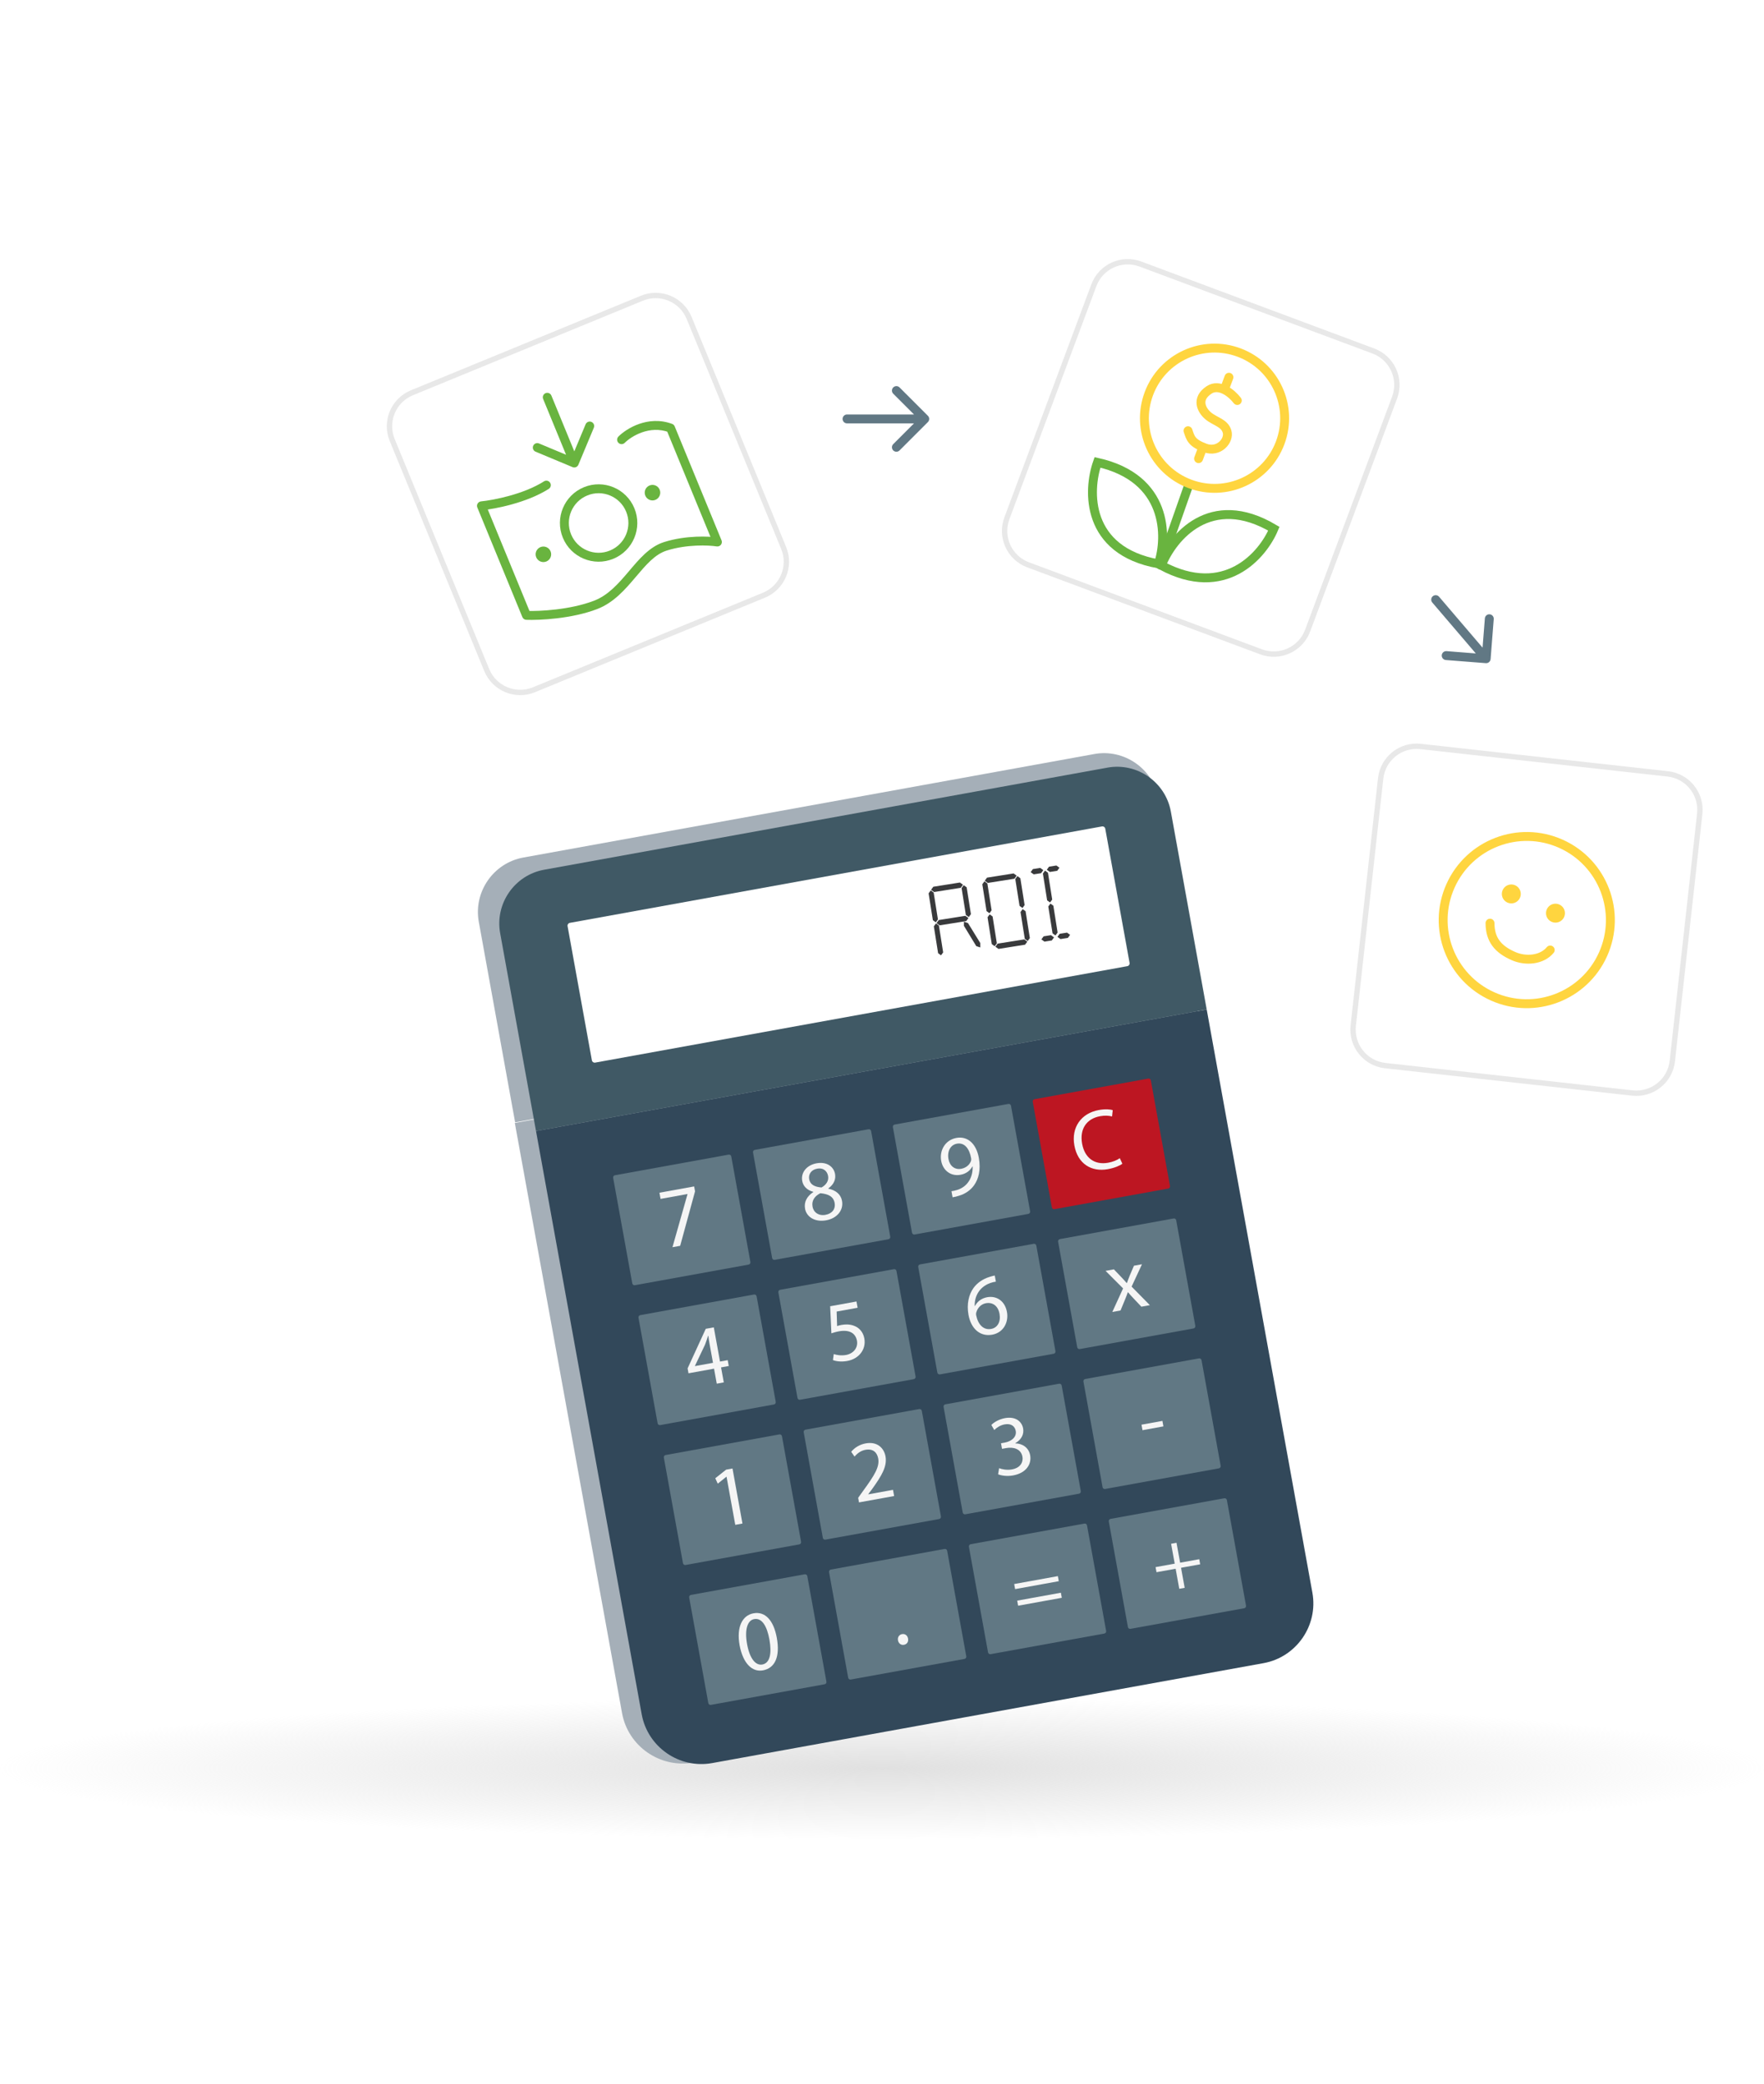 <svg width="491" height="580" viewBox="0 0 491 580" fill="none" xmlns="http://www.w3.org/2000/svg">
<rect width="491" height="580" fill="white"/>
<path d="M317.425 73.479L382.27 97.686C387.481 99.631 390.128 105.432 388.183 110.643L363.976 175.488C362.031 180.699 356.23 183.346 351.019 181.401L286.174 157.194C280.963 155.249 278.316 149.448 280.261 144.237L304.467 79.392C306.413 74.181 312.214 71.534 317.425 73.479Z" stroke="#E8E8E8" stroke-width="1.488"/>
<path d="M330.904 134.902L323.037 157.282" stroke="#69B43F" stroke-width="2.48" stroke-linecap="round"/>
<path d="M323.251 157.358C326.318 149.577 336.876 136.64 354.572 147.141C351.496 154.513 340.925 166.876 323.251 157.358Z" stroke="#69B43F" stroke-width="2.48" stroke-linecap="round"/>
<path d="M305.477 128.678C302.696 136.565 302.194 153.255 322.442 156.919C324.949 149.335 325.065 133.069 305.477 128.678Z" stroke="#69B43F" stroke-width="2.48" stroke-linecap="round"/>
<path d="M356.339 123.216C352.57 133.312 341.33 138.442 331.233 134.673C321.137 130.904 316.008 119.664 319.777 109.567C323.546 99.471 334.786 94.342 344.882 98.111C354.978 101.88 360.108 113.12 356.339 123.216Z" stroke="#FFD53F" stroke-width="2.48"/>
<path d="M344.394 111.459C342.803 109.388 339.385 106.636 336.529 108.523C332.778 111 334.446 114.191 336.32 115.75C338.248 117.352 340.83 117.673 341.544 120.095C342.277 122.582 339.273 126.099 335.454 124.674C331.635 123.248 331.366 121.93 330.675 119.87" stroke="#FFD53F" stroke-width="2.48" stroke-linecap="round"/>
<path d="M342.07 104.988L340.954 107.979" stroke="#FFD53F" stroke-width="2.48" stroke-linecap="round"/>
<path d="M333.617 127.636L334.733 124.645" stroke="#FFD53F" stroke-width="2.48" stroke-linecap="round"/>
<path d="M395.415 207.739L464.21 215.365C469.738 215.978 473.723 220.956 473.11 226.485L465.484 295.279C464.871 300.807 459.893 304.792 454.365 304.179L385.57 296.553C380.042 295.941 376.057 290.962 376.67 285.434L384.296 216.64C384.909 211.111 389.887 207.127 395.415 207.739Z" stroke="#E8E8E8" stroke-width="1.488"/>
<path d="M446.206 265.563C440.956 277.292 427.192 282.544 415.463 277.294C403.734 272.044 398.481 258.28 403.731 246.551C408.981 234.822 422.745 229.57 434.474 234.82C446.203 240.069 451.455 253.833 446.206 265.563Z" stroke="#FFD53F" stroke-width="2.48"/>
<path d="M421.943 249.35C421.627 250.055 420.8 250.371 420.095 250.055C419.39 249.74 419.074 248.913 419.39 248.208C419.705 247.503 420.533 247.187 421.238 247.502C421.942 247.818 422.258 248.645 421.943 249.35Z" fill="#FFD53F" stroke="#FFD53F" stroke-width="2.48"/>
<path d="M434.233 254.702C433.917 255.407 433.09 255.722 432.385 255.407C431.68 255.091 431.364 254.264 431.68 253.559C431.995 252.854 432.823 252.538 433.528 252.854C434.233 253.17 434.548 253.997 434.233 254.702Z" fill="#FFD53F" stroke="#FFD53F" stroke-width="2.48"/>
<path d="M414.735 256.91C414.759 261.449 416.857 264.162 421.332 266.103C424.694 267.561 429.172 267.2 431.494 264.382" stroke="#FFD53F" stroke-width="2.48" stroke-linecap="round"/>
<path d="M114.651 109.307L178.67 82.994C183.815 80.879 189.699 83.336 191.814 88.48L218.127 152.499C220.241 157.644 217.785 163.528 212.641 165.643L148.621 191.956C143.477 194.07 137.592 191.614 135.478 186.47L109.165 122.451C107.05 117.306 109.507 111.422 114.651 109.307Z" stroke="#E8E8E8" stroke-width="1.488"/>
<path d="M172.137 121.486C171.653 121.97 171.652 122.755 172.136 123.239C172.62 123.724 173.405 123.724 173.889 123.241L172.137 121.486ZM186.653 119.133L187.8 118.661C187.669 118.342 187.41 118.092 187.087 117.971L186.653 119.133ZM199.685 150.839L199.493 152.064C199.936 152.133 200.381 151.959 200.659 151.607C200.936 151.256 201.002 150.782 200.832 150.368L199.685 150.839ZM185.21 152.037L184.838 150.854L185.21 152.037ZM165.776 168.34L166.22 169.498L165.776 168.34ZM146.542 171.256L145.396 171.728C145.58 172.177 146.011 172.478 146.497 172.495L146.542 171.256ZM134.012 140.77L133.887 139.536C133.498 139.575 133.15 139.796 132.948 140.132C132.747 140.468 132.716 140.879 132.865 141.241L134.012 140.77ZM152.742 136.053C153.32 135.685 153.489 134.918 153.121 134.341C152.753 133.763 151.987 133.594 151.409 133.962L152.742 136.053ZM173.889 123.241C174.777 122.354 176.515 121.086 178.727 120.314C180.921 119.548 183.521 119.288 186.22 120.294L187.087 117.971C183.725 116.717 180.516 117.063 177.91 117.973C175.322 118.876 173.271 120.354 172.137 121.486L173.889 123.241ZM185.507 119.604L198.539 151.31L200.832 150.368L187.8 118.661L185.507 119.604ZM199.878 149.614C197.372 149.221 190.958 148.931 184.838 150.854L185.582 153.22C191.245 151.44 197.258 151.713 199.493 152.064L199.878 149.614ZM184.838 150.854C180.744 152.141 177.805 155.729 175.018 159.015C172.127 162.425 169.301 165.661 165.332 167.183L166.22 169.498C170.872 167.714 174.08 163.955 176.91 160.619C179.844 157.158 182.311 154.247 185.582 153.22L184.838 150.854ZM165.332 167.183C158.658 169.742 150.047 170.144 146.588 170.017L146.497 172.495C150.114 172.628 159.103 172.227 166.22 169.498L165.332 167.183ZM147.689 170.785L135.158 140.298L132.865 141.241L145.396 171.728L147.689 170.785ZM134.136 142.003C137.783 141.635 146.627 139.951 152.742 136.053L151.409 133.962C145.777 137.552 137.388 139.183 133.887 139.536L134.136 142.003Z" fill="#69B43F"/>
<path d="M153.475 110.091C153.215 109.458 152.49 109.155 151.857 109.416C151.223 109.676 150.921 110.401 151.181 111.034L153.475 110.091ZM159.369 129.999C160.001 130.263 160.727 129.964 160.991 129.333L165.289 119.035C165.553 118.403 165.255 117.677 164.623 117.413C163.991 117.15 163.265 117.448 163.001 118.08L159.18 127.233L150.027 123.412C149.395 123.149 148.669 123.447 148.405 124.079C148.141 124.711 148.44 125.437 149.072 125.701L159.369 129.999ZM151.181 111.034L158.7 129.326L160.993 128.384L153.475 110.091L151.181 111.034Z" fill="#69B43F"/>
<path d="M175.434 141.927C177.434 146.794 175.11 152.361 170.243 154.362C165.376 156.362 159.809 154.038 157.809 149.171C155.808 144.304 158.132 138.737 162.999 136.737C167.866 134.736 173.433 137.06 175.434 141.927Z" stroke="#69B43F" stroke-width="2.48"/>
<ellipse cx="2.163" cy="2.163" rx="2.163" ry="2.163" transform="matrix(0.925 -0.38 0.38 0.925 148.429 153.082)" fill="#69B43F"/>
<ellipse cx="2.163" cy="2.163" rx="2.163" ry="2.163" transform="matrix(0.925 -0.38 0.38 0.925 178.794 135.926)" fill="#69B43F"/>
<path d="M235.767 115.346C235.082 115.346 234.527 115.901 234.527 116.586C234.527 117.271 235.082 117.826 235.767 117.826V115.346ZM258.273 117.463C258.757 116.978 258.757 116.193 258.273 115.709L250.383 107.819C249.899 107.335 249.114 107.335 248.63 107.819C248.145 108.303 248.145 109.088 248.63 109.572L255.643 116.586L248.63 123.6C248.145 124.084 248.145 124.869 248.63 125.353C249.114 125.837 249.899 125.837 250.383 125.353L258.273 117.463ZM235.767 117.826H257.397V115.346H235.767V117.826Z" fill="#617884"/>
<path d="M400.556 166.069C400.111 165.549 399.328 165.488 398.808 165.932C398.287 166.377 398.226 167.16 398.671 167.681L400.556 166.069ZM413.569 184.554C414.252 184.607 414.849 184.097 414.902 183.415L415.774 172.29C415.828 171.608 415.318 171.011 414.635 170.957C413.952 170.904 413.355 171.414 413.302 172.097L412.527 181.985L402.639 181.21C401.956 181.157 401.359 181.667 401.306 182.349C401.252 183.032 401.762 183.629 402.445 183.682L413.569 184.554ZM398.671 167.681L412.724 184.123L414.609 182.512L400.556 166.069L398.671 167.681Z" fill="#617884"/>
<ellipse cx="245.5" cy="492.136" rx="245.5" ry="19.737" fill="url(#paint0_radial_697_1046)" fill-opacity="0.8"/>
<path d="M173.148 476.766C174.827 486.004 183.776 492.189 193.038 490.513L348.783 462.362C358.045 460.686 364.247 451.761 362.567 442.524L332.717 278.273L143.298 312.511L173.148 476.762V476.766Z" fill="#A5AFB8"/>
<path d="M304.572 209.848L145.661 238.649C137.335 240.156 131.763 248.203 133.269 256.525L143.382 312.34L332.56 278.051L322.447 222.237C320.94 213.91 312.894 208.337 304.568 209.844L304.572 209.848Z" fill="#A5AFB8"/>
<path d="M178.613 477.078C180.269 486.207 189.088 492.319 198.216 490.663L351.713 462.844C360.841 461.188 366.953 452.369 365.297 443.241L335.878 280.93L149.194 314.763L178.613 477.074V477.078Z" fill="#32485A"/>
<path d="M308.259 213.63L151.443 242.048C143.227 243.535 137.727 251.476 139.214 259.687L149.194 314.761L335.878 280.927L325.899 225.854C324.412 217.638 316.471 212.139 308.255 213.626L308.259 213.63Z" fill="#405965"/>
<path d="M306.737 229.99L158.608 256.83C158.184 256.906 157.902 257.313 157.979 257.737L164.747 295.091C164.824 295.516 165.231 295.798 165.655 295.721L313.784 268.881C314.208 268.804 314.49 268.398 314.413 267.974L307.645 230.619C307.568 230.195 307.162 229.913 306.737 229.99Z" fill="white"/>
<path d="M202.827 321.329L171.165 327.066C170.83 327.127 170.607 327.448 170.668 327.783L175.993 357.172C176.053 357.508 176.375 357.73 176.71 357.67L208.373 351.933C208.708 351.872 208.931 351.551 208.87 351.215L203.545 321.826C203.484 321.491 203.163 321.268 202.827 321.329Z" fill="#617884"/>
<path d="M209.88 360.259L178.218 365.995C177.882 366.056 177.66 366.377 177.72 366.713L183.045 396.102C183.106 396.438 183.427 396.66 183.763 396.599L215.425 390.862C215.761 390.802 215.983 390.481 215.923 390.145L210.598 360.756C210.537 360.42 210.216 360.198 209.88 360.259Z" fill="#617884"/>
<path d="M216.937 399.192L185.274 404.929C184.939 404.99 184.716 405.311 184.777 405.646L190.102 435.036C190.163 435.371 190.484 435.594 190.82 435.533L222.482 429.796C222.817 429.735 223.04 429.414 222.979 429.079L217.654 399.689C217.593 399.354 217.272 399.131 216.937 399.192Z" fill="#617884"/>
<path d="M241.752 314.271L210.095 320.007C209.759 320.068 209.537 320.389 209.597 320.725L214.922 350.114C214.983 350.449 215.304 350.672 215.64 350.611L247.298 344.875C247.633 344.814 247.856 344.493 247.795 344.158L242.47 314.768C242.409 314.433 242.088 314.21 241.752 314.271Z" fill="#617884"/>
<path d="M248.808 353.209L217.15 358.945C216.815 359.005 216.592 359.327 216.653 359.662L221.978 389.051C222.039 389.387 222.36 389.609 222.695 389.549L254.353 383.813C254.689 383.752 254.911 383.431 254.851 383.095L249.526 353.706C249.465 353.37 249.144 353.148 248.808 353.209Z" fill="#617884"/>
<path d="M255.861 392.134L224.203 397.87C223.868 397.931 223.645 398.252 223.706 398.588L229.031 427.977C229.092 428.313 229.413 428.535 229.748 428.474L261.406 422.738C261.741 422.678 261.964 422.356 261.903 422.021L256.578 392.632C256.518 392.296 256.196 392.074 255.861 392.134Z" fill="#617884"/>
<path d="M280.685 307.22L249.027 312.956C248.692 313.017 248.469 313.338 248.53 313.674L253.855 343.063C253.916 343.398 254.237 343.621 254.572 343.56L286.23 337.824C286.566 337.764 286.788 337.442 286.728 337.107L281.403 307.718C281.342 307.382 281.021 307.16 280.685 307.22Z" fill="#617884"/>
<path d="M287.737 346.146L256.079 351.882C255.744 351.943 255.521 352.264 255.582 352.6L260.907 381.989C260.968 382.324 261.289 382.547 261.624 382.486L293.282 376.75C293.617 376.689 293.84 376.368 293.779 376.033L288.454 346.643C288.393 346.308 288.072 346.085 287.737 346.146Z" fill="#617884"/>
<path d="M294.793 385.084L263.136 390.82C262.8 390.88 262.578 391.202 262.638 391.537L267.963 420.926C268.024 421.262 268.345 421.484 268.681 421.424L300.339 415.688C300.674 415.627 300.897 415.306 300.836 414.97L295.511 385.581C295.45 385.245 295.129 385.023 294.793 385.084Z" fill="#617884"/>
<path d="M223.989 438.122L192.327 443.859C191.992 443.919 191.769 444.241 191.83 444.576L197.155 473.965C197.216 474.301 197.537 474.523 197.872 474.463L229.535 468.726C229.87 468.665 230.093 468.344 230.032 468.008L224.707 438.619C224.646 438.284 224.325 438.061 223.989 438.122Z" fill="#617884"/>
<path d="M262.917 431.068L231.26 436.804C230.924 436.865 230.702 437.186 230.762 437.521L236.087 466.911C236.148 467.246 236.469 467.469 236.805 467.408L268.463 461.672C268.798 461.611 269.021 461.29 268.96 460.954L263.635 431.565C263.574 431.23 263.253 431.007 262.917 431.068Z" fill="#617884"/>
<path d="M301.846 424.009L270.188 429.745C269.853 429.806 269.63 430.127 269.691 430.463L275.016 459.852C275.077 460.188 275.398 460.41 275.734 460.349L307.391 454.613C307.727 454.553 307.949 454.231 307.889 453.896L302.564 424.507C302.503 424.171 302.182 423.949 301.846 424.009Z" fill="#617884"/>
<path d="M326.67 339.099L295.013 344.835C294.677 344.896 294.455 345.217 294.515 345.553L299.84 374.942C299.901 375.277 300.222 375.5 300.558 375.439L332.216 369.703C332.551 369.642 332.774 369.321 332.713 368.986L327.388 339.597C327.327 339.261 327.006 339.038 326.67 339.099Z" fill="#617884"/>
<path d="M333.723 378.033L302.065 383.769C301.73 383.83 301.507 384.151 301.568 384.486L306.893 413.876C306.954 414.211 307.275 414.434 307.611 414.373L339.268 408.637C339.604 408.576 339.826 408.255 339.766 407.919L334.441 378.53C334.38 378.195 334.059 377.972 333.723 378.033Z" fill="#617884"/>
<path d="M340.78 416.962L309.122 422.699C308.787 422.759 308.564 423.081 308.625 423.416L313.95 452.805C314.011 453.141 314.332 453.363 314.667 453.303L346.325 447.566C346.66 447.506 346.883 447.184 346.822 446.849L341.497 417.46C341.436 417.124 341.115 416.902 340.78 416.962Z" fill="#617884"/>
<path d="M319.613 300.166L287.955 305.902C287.62 305.962 287.397 306.284 287.458 306.619L292.783 336.008C292.844 336.344 293.165 336.566 293.5 336.506L325.158 330.77C325.493 330.709 325.716 330.388 325.655 330.052L320.33 300.663C320.269 300.327 319.948 300.105 319.613 300.166Z" fill="#BD1622"/>
<path d="M202.235 410.967L202.183 410.977L199.784 412.899L199.097 411.393L202.118 408.998L203.885 408.676L206.658 423.991L204.657 424.356L202.23 410.972L202.235 410.967Z" fill="#F5F5F5"/>
<path d="M239.092 418.108L238.863 416.836L240.205 414.961C243.441 410.533 244.848 408.232 244.451 405.922C244.17 404.365 243.156 403.065 240.869 403.481C239.48 403.733 238.451 404.65 237.853 405.365L236.927 404.023C237.825 402.934 239.213 402.003 240.981 401.685C244.278 401.087 246.078 403.097 246.476 405.291C246.99 408.115 245.354 410.771 242.693 414.47L241.673 415.822L241.683 415.868L248.561 414.62L248.875 416.341L239.097 418.113L239.092 418.108Z" fill="#F5F5F5"/>
<path d="M278.084 408.585C278.743 408.856 280.216 409.197 281.652 408.935C284.318 408.454 284.837 406.607 284.575 405.339C284.163 403.202 282.064 402.632 280.062 402.992L278.907 403.202L278.626 401.65L279.781 401.439C281.287 401.168 283.055 400.041 282.728 398.227C282.508 397.001 281.535 396.057 279.627 396.403C278.402 396.623 277.322 397.38 276.747 397.974L275.938 396.562C276.63 395.828 278.079 394.958 279.73 394.659C282.746 394.111 284.439 395.655 284.776 397.516C285.061 399.096 284.364 400.612 282.601 401.636L282.611 401.682C284.565 401.72 286.352 402.852 286.74 404.998C287.184 407.448 285.664 409.936 281.989 410.605C280.272 410.918 278.664 410.647 277.817 410.292L278.093 408.585H278.084Z" fill="#F5F5F5"/>
<path d="M199.507 385.064L198.749 380.893L191.637 382.184L191.389 380.818L196.444 369.805L198.684 369.398L200.409 378.915L202.551 378.527L202.846 380.154L200.704 380.542L201.462 384.713L199.502 385.069L199.507 385.064ZM198.455 379.266L197.529 374.154C197.384 373.355 197.267 372.546 197.164 371.737L197.089 371.751C196.78 372.733 196.523 373.457 196.229 374.243L193.428 380.131L193.437 380.177L198.455 379.27V379.266Z" fill="#F5F5F5"/>
<path d="M238.719 363.943L232.878 365L233.005 369.041C233.346 368.933 233.669 368.826 234.234 368.723C235.408 368.508 236.638 368.554 237.681 368.952C239.004 369.419 240.234 370.556 240.585 372.487C241.127 375.48 239.149 378.15 235.829 378.753C234.16 379.057 232.659 378.842 231.84 378.501L232.074 376.827C232.78 377.089 234.113 377.332 235.502 377.079C237.456 376.724 238.897 375.153 238.527 373.1C238.144 371.126 236.573 369.948 233.505 370.504C232.635 370.663 231.971 370.883 231.415 371.056L231.073 363.527L238.396 362.199L238.714 363.943H238.719Z" fill="#F5F5F5"/>
<path d="M277.191 356.679C276.761 356.735 276.223 356.852 275.653 357.053C272.496 358.185 271.21 360.878 271.313 363.464L271.388 363.45C271.94 362.351 273.067 361.322 274.764 361.014C277.477 360.523 279.74 362.131 280.282 365.124C280.792 367.925 279.352 370.867 276.167 371.442C272.894 372.036 270.289 369.88 269.569 365.896C269.022 362.88 269.676 360.303 270.911 358.521C271.954 357.043 273.511 355.959 275.405 355.369C275.999 355.164 276.513 355.047 276.887 354.977L277.196 356.674L277.191 356.679ZM278.206 365.62C277.809 363.427 276.322 362.337 274.414 362.683C273.165 362.908 272.155 363.894 271.79 365.105C271.687 365.367 271.65 365.69 271.72 366.064C272.22 368.575 273.717 370.231 275.882 369.838C277.673 369.515 278.608 367.813 278.211 365.62H278.206Z" fill="#F5F5F5"/>
<path d="M193.213 330.184L193.461 331.55L189.322 346.706L187.176 347.094L191.361 332.34L191.352 332.293L183.865 333.65L183.552 331.929L193.208 330.18L193.213 330.184Z" fill="#F5F5F5"/>
<path d="M224.086 336.393C223.736 334.462 224.648 332.886 226.387 331.74L226.345 331.674C224.507 331.183 223.539 329.996 223.296 328.672C222.856 326.245 224.605 324.225 227.29 323.739C230.259 323.201 232.083 324.791 232.429 326.699C232.663 327.994 232.279 329.5 230.554 330.739L230.568 330.809C232.611 331.216 234.038 332.348 234.374 334.209C234.856 336.87 232.897 339.077 229.974 339.606C226.766 340.185 224.489 338.628 224.082 336.388L224.086 336.393ZM232.321 334.803C231.985 332.942 230.526 332.282 228.342 332.067C226.644 332.909 225.891 334.265 226.158 335.724C226.368 337.295 227.795 338.446 229.749 338.09C231.704 337.735 232.607 336.379 232.321 334.803ZM225.232 328.177C225.508 329.71 226.813 330.328 228.665 330.473C229.904 329.785 230.745 328.658 230.493 327.269C230.273 326.044 229.31 324.903 227.449 325.24C225.732 325.553 224.994 326.853 225.232 328.172V328.177Z" fill="#F5F5F5"/>
<path d="M264.846 331.507C265.299 331.469 265.814 331.334 266.506 331.133C267.675 330.749 268.718 330.048 269.438 329.066C270.284 327.967 270.775 326.489 270.729 324.623L270.654 324.637C269.994 325.825 268.882 326.662 267.348 326.938C264.593 327.438 262.447 325.685 261.975 323.066C261.451 320.171 263.083 317.244 266.216 316.678C269.349 316.112 271.743 318.305 272.45 322.215C273.062 325.582 272.356 328.144 271.112 329.879C270.139 331.249 268.643 332.25 267.03 332.737C266.3 332.989 265.641 333.134 265.145 333.2L264.836 331.507H264.846ZM263.999 322.556C264.345 324.464 265.739 325.6 267.53 325.273C268.924 325.021 269.882 324.141 270.256 323.122C270.341 322.912 270.369 322.664 270.312 322.332C269.84 319.718 268.512 317.889 266.342 318.282C264.575 318.605 263.607 320.382 263.999 322.552V322.556Z" fill="#F5F5F5"/>
<path d="M249.947 456.508C249.788 455.633 250.265 454.918 251.088 454.768C251.911 454.618 252.59 455.128 252.749 456.003C252.908 456.877 252.477 457.588 251.607 457.742C250.784 457.892 250.102 457.354 249.947 456.508Z" fill="#F5F5F5"/>
<path d="M216.221 455.805C217.165 461.01 215.753 464.237 212.358 464.854C209.365 465.397 206.835 462.96 205.867 457.9C204.937 452.766 206.639 449.534 209.749 448.973C212.98 448.389 215.337 450.928 216.221 455.805ZM207.943 457.55C208.664 461.529 210.3 463.573 212.185 463.227C214.303 462.843 214.869 460.187 214.163 456.273C213.48 452.504 212.068 450.203 209.922 450.591C208.107 450.919 207.191 453.374 207.943 457.545V457.55Z" fill="#F5F5F5"/>
<path d="M282.549 442.244L282.292 440.831L294.45 438.629L294.708 440.041L282.549 442.244ZM283.386 446.864L283.129 445.452L295.288 443.249L295.545 444.661L283.386 446.864Z" fill="#F5F5F5"/>
<path d="M327.475 429.352L328.481 434.888L333.807 433.925L334.064 435.342L328.738 436.305L329.748 441.889L328.242 442.16L327.232 436.576L321.906 437.54L321.648 436.123L326.975 435.16L325.969 429.623L327.475 429.352Z" fill="#F5F5F5"/>
<path d="M323.552 395.43L323.827 396.959L318.005 398.016L317.729 396.487L323.552 395.43Z" fill="#F5F5F5"/>
<path d="M310.043 353.257L312.109 355.413C312.652 355.974 313.11 356.497 313.606 357.068L313.676 357.054C313.929 356.301 314.2 355.642 314.466 354.964L315.626 352.247L317.866 351.84L314.976 358.059L320.055 363.222L317.693 363.648L315.556 361.384C314.99 360.804 314.499 360.239 313.971 359.626L313.924 359.635C313.671 360.388 313.381 361.071 313.077 361.833L311.894 364.7L309.608 365.116L312.605 358.56L307.732 353.678L310.043 353.257Z" fill="#F5F5F5"/>
<path d="M312.404 323.863C311.721 324.378 310.281 325.028 308.345 325.379C303.87 326.188 299.988 323.976 299.044 318.766C298.141 313.795 300.905 309.816 305.829 308.923C307.807 308.562 309.13 308.764 309.724 308.946L309.537 310.709C308.691 310.475 307.531 310.391 306.212 310.634C302.49 311.307 300.446 314.137 301.204 318.303C301.91 322.189 304.599 324.284 308.466 323.583C309.715 323.358 310.94 322.867 311.693 322.32L312.413 323.868L312.404 323.863Z" fill="#F5F5F5"/>
<path d="M267.189 245.602L268.041 246.22L267.423 247.072L260.014 248.247L259.163 247.629L259.781 246.778L267.189 245.602ZM269.065 246.937L270.25 254.406L269.657 255.222L268.842 254.63L267.656 247.16L268.249 246.344L269.065 246.937ZM261.338 257.578L262.523 265.048L261.931 265.863L261.115 265.271L259.93 257.801L260.522 256.986L261.338 257.578ZM259.881 248.394L261.066 255.864L260.473 256.679L259.658 256.087L258.472 248.617L259.065 247.802L259.881 248.394ZM268.707 254.871L269.559 255.489L268.94 256.34L261.532 257.516L260.681 256.898L261.299 256.046L268.707 254.871ZM269.435 256.889L272.86 262.45L272.866 263.673L271.74 263.303L268.301 257.65L268.31 256.519L269.435 256.889ZM282.135 243.074L282.986 243.692L282.368 244.543L274.96 245.719L274.108 245.101L274.727 244.249L282.135 243.074ZM284.01 244.408L285.195 251.878L284.603 252.694L283.787 252.101L282.602 244.632L283.194 243.816L284.01 244.408ZM276.283 255.05L277.469 262.519L276.876 263.335L276.06 262.743L274.875 255.273L275.468 254.457L276.283 255.05ZM274.826 245.866L276.011 253.335L275.419 254.151L274.603 253.559L273.418 246.089L274.01 245.273L274.826 245.866ZM285.467 253.592L286.653 261.062L286.06 261.878L285.244 261.285L284.059 253.816L284.652 253L285.467 253.592ZM285.095 261.434L285.947 262.053L285.329 262.904L277.92 264.079L277.069 263.461L277.687 262.61L285.095 261.434ZM293.195 252.052L294.38 259.522L293.787 260.338L292.972 259.745L291.786 252.276L292.379 251.46L293.195 252.052ZM291.691 242.876L292.877 250.345L292.284 251.161L291.468 250.569L290.283 243.099L290.875 242.283L291.691 242.876ZM292.534 260.254L293.386 260.872L292.768 261.724L290.717 262.049L289.865 261.431L290.483 260.58L292.534 260.254ZM297.004 259.545L297.855 260.163L297.237 261.014L295.186 261.34L294.335 260.722L294.953 259.87L297.004 259.545ZM289.549 241.537L290.4 242.155L289.782 243.006L287.731 243.331L286.879 242.713L287.498 241.862L289.549 241.537ZM294.041 240.871L294.892 241.489L294.274 242.34L292.223 242.666L291.372 242.048L291.99 241.196L294.041 240.871Z" fill="#393A3C"/>
<defs>
<radialGradient id="paint0_radial_697_1046" cx="0" cy="0" r="1" gradientUnits="userSpaceOnUse" gradientTransform="translate(245.5 492.136) rotate(90) scale(19.737 245.5)">
<stop stop-color="#D9D9D9"/>
<stop offset="1" stop-color="#D9D9D9" stop-opacity="0"/>
</radialGradient>
</defs>
</svg>
